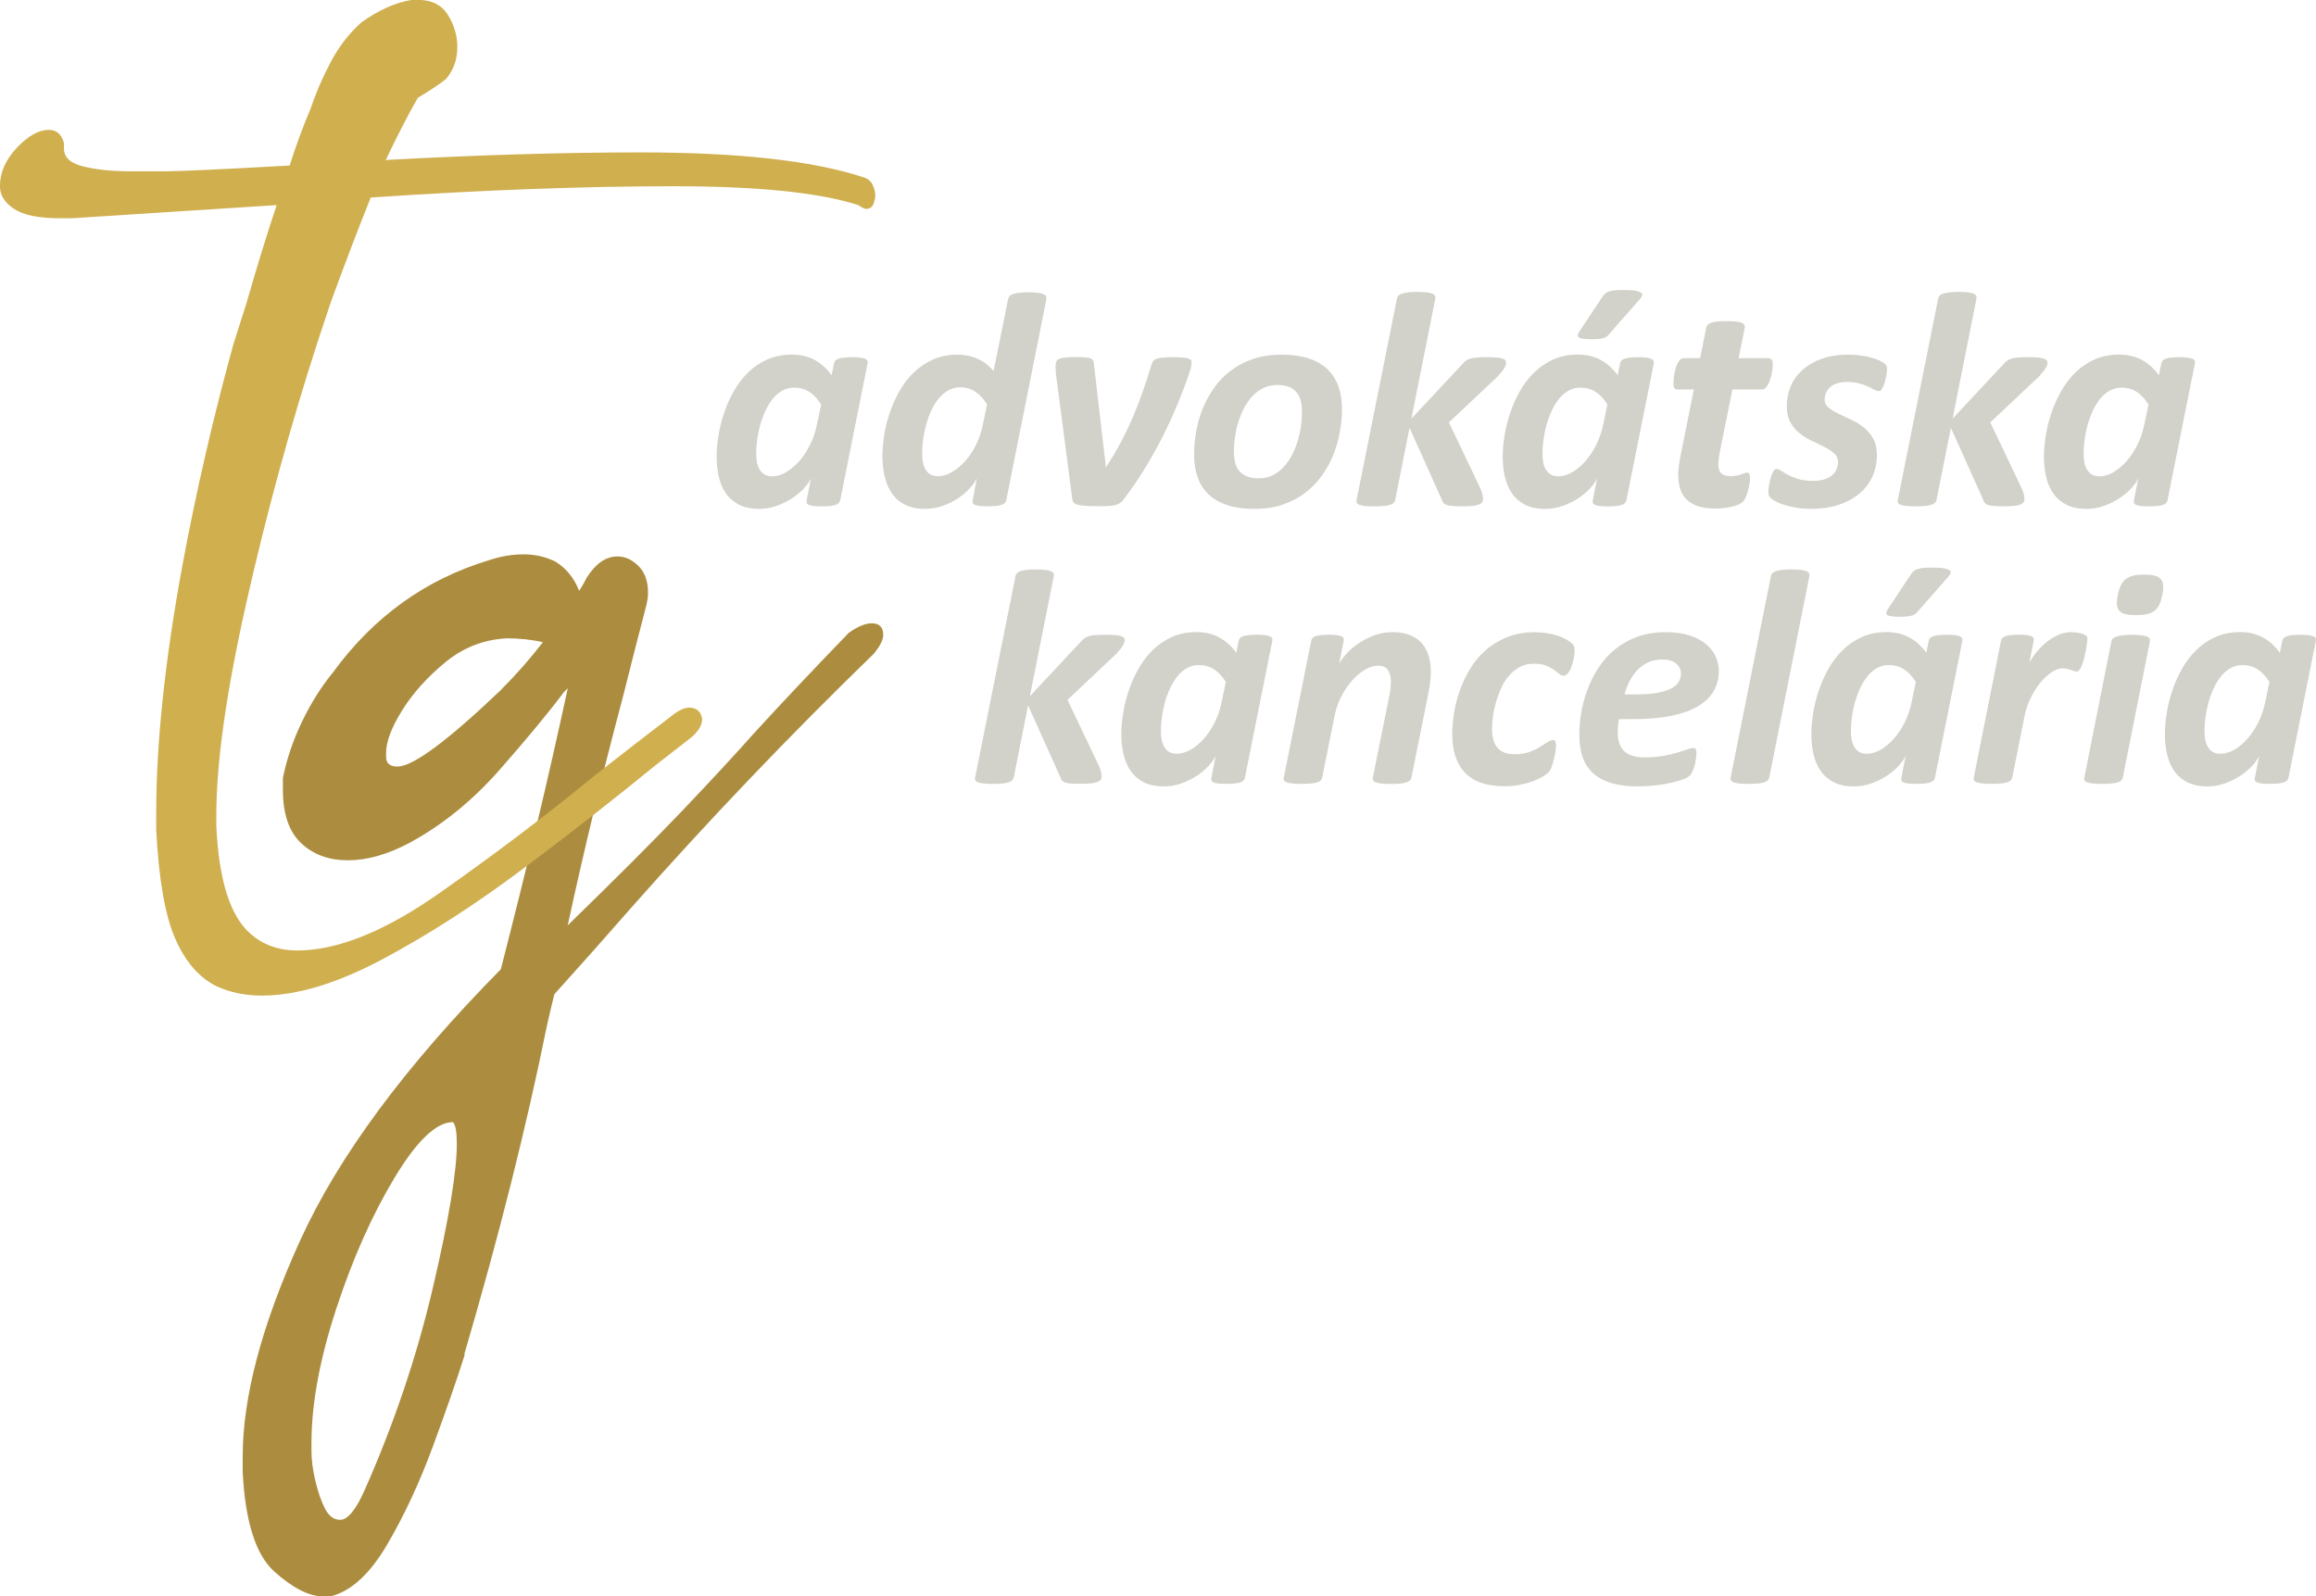 <svg xmlns="http://www.w3.org/2000/svg" id="Layer_1" data-name="Layer 1" viewBox="0 0 342.8 236.29"><defs><style>      .cls-1 {        fill: #ac8d3f;      }      .cls-1, .cls-2, .cls-3 {        stroke-width: 0px;      }      .cls-2 {        fill: #d0af4f;      }      .cls-3 {        fill: #d2d2ca;      }    </style></defs><path class="cls-1" d="M82.34,83.19c-1.51-.75-3.11-1.13-4.81-1.13s-3.4.28-5.09.85c-9.44,2.83-17.17,8.4-23.21,16.7-1.7,2.08-3.21,4.48-4.53,7.22-1.32,2.74-2.26,5.52-2.83,8.35v1.7c0,3.59.9,6.23,2.69,7.92,1.79,1.7,4.1,2.55,6.93,2.55s5.85-.85,9.06-2.55c4.9-2.64,9.38-6.27,13.44-10.89,4.05-4.62,7.22-8.44,9.48-11.46l.57-.57c-1.51,6.98-3.02,13.63-4.53,19.95-1.51,6.32-3.3,13.54-5.38,21.65-14.15,14.34-24.06,27.73-29.72,40.19-5.66,12.45-8.49,23.11-8.49,31.98v2.26c.38,7.36,1.94,12.26,4.67,14.72,2.74,2.45,5.14,3.68,7.22,3.68h1.13c3.02-.76,5.8-3.3,8.35-7.64,2.55-4.34,4.81-9.2,6.79-14.57,1.98-5.38,3.54-9.86,4.67-13.44v-.28c5.09-17.36,9.15-33.49,12.17-48.39.38-1.7.75-3.3,1.13-4.81,3.58-3.96,7.36-8.21,11.32-12.74,11.51-13.02,23.49-25.56,35.94-37.64.94-1.13,1.42-2.07,1.42-2.83,0-1.13-.57-1.7-1.7-1.7-.95,0-2.08.47-3.4,1.41-5.47,5.66-10.19,10.66-14.15,15-3.02,3.4-6.61,7.26-10.75,11.6-4.15,4.34-9.72,9.91-16.7,16.7,2.45-11.32,5.19-22.64,8.21-33.96,1.13-4.53,2.26-8.96,3.4-13.3.19-.75.28-1.42.28-1.98,0-1.7-.47-3.02-1.42-3.96-.95-.94-1.98-1.41-3.11-1.41-1.7,0-3.21,1.04-4.53,3.11-.38.76-.76,1.42-1.13,1.98-.76-1.88-1.89-3.3-3.4-4.24M67.62,169.22c0,4.15-1.18,11.28-3.54,21.37-2.36,10.09-5.71,20.04-10.05,29.86-1.32,3.02-2.55,4.53-3.68,4.53-.94,0-1.7-.57-2.27-1.7s-1.03-2.5-1.41-4.1c-.38-1.61-.57-3.07-.57-4.39v-1.13c0-5.85,1.23-12.5,3.68-19.95,2.45-7.46,5.33-13.91,8.63-19.39,3.3-5.47,6.18-8.21,8.63-8.21.38.38.57,1.42.57,3.11M74.13,102.15c-7.92,7.55-13.02,11.32-15.28,11.32-1.13,0-1.7-.47-1.7-1.42v-.57c0-1.7.8-3.82,2.4-6.37,1.6-2.55,3.72-4.9,6.37-7.08,2.64-2.17,5.66-3.35,9.06-3.54,1.88,0,3.68.19,5.38.57-1.89,2.45-3.96,4.81-6.23,7.07"></path><path class="cls-2" d="M25.08,25.36h-5.57c-2.79,0-5.15-.23-7.11-.7-1.95-.46-2.93-1.35-2.93-2.65v-.84c-.37-1.3-1.11-1.95-2.23-1.95-1.48,0-3.07.88-4.74,2.65-1.67,1.77-2.51,3.67-2.51,5.71,0,1.3.7,2.42,2.09,3.34,1.39.93,3.67,1.39,6.83,1.39h1.67l30.37-1.95c-1.49,4.46-2.97,9.29-4.46,14.49l-1.95,6.13c-2.97,10.78-5.48,21.64-7.52,32.6-2.6,14.12-3.9,26.38-3.9,36.78v2.51c.38,7.25,1.3,12.59,2.79,16.02,1.49,3.44,3.53,5.81,6.13,7.1,2.04.93,4.27,1.39,6.69,1.39,5.2,0,11.19-1.81,17.97-5.43,6.78-3.62,13.7-8.08,20.76-13.38,7.06-5.29,13.65-10.45,19.78-15.46l5.02-3.9c1.11-.93,1.67-1.86,1.67-2.79-.19-1.11-.83-1.67-1.95-1.67-.74,0-1.67.47-2.79,1.39-3.16,2.42-6.87,5.29-11.15,8.64-7.24,5.95-14.91,11.75-22.99,17.42-8.08,5.67-15.1,8.5-21.04,8.5-2.79,0-5.11-.84-6.97-2.51-2.97-2.6-4.65-7.89-5.02-15.88v-1.67c0-7.8,1.49-18.3,4.46-31.49,2.97-13.19,6.5-26.1,10.59-38.73l1.95-5.85c2.04-5.57,3.99-10.68,5.85-15.33,16.53-1.11,31.49-1.67,44.86-1.67,12.44,0,21.55.93,27.31,2.79.56.37.93.56,1.11.56.56,0,.93-.23,1.12-.7.18-.46.28-.88.28-1.25,0-.56-.14-1.11-.42-1.67-.28-.56-.79-.93-1.53-1.12-7.43-2.41-18.39-3.62-32.88-3.62-11.33,0-23.87.38-37.62,1.12,1.67-3.53,3.25-6.59,4.74-9.2,1.85-1.11,3.25-2.04,4.18-2.79,1.11-1.3,1.67-2.88,1.67-4.74,0-1.67-.47-3.25-1.39-4.74-.93-1.49-2.42-2.23-4.46-2.23h-.84c-2.42.37-4.92,1.49-7.52,3.34-1.86,1.67-3.39,3.67-4.6,5.99-1.21,2.32-2.19,4.6-2.93,6.83-1.11,2.6-2.14,5.39-3.07,8.36-10.03.56-15.98.84-17.83.84"></path><path class="cls-3" d="M317.37,62.92c-.21,1.05-.55,2.03-1.01,2.94-.46.92-.99,1.72-1.6,2.41-.61.69-1.26,1.23-1.95,1.64s-1.38.6-2.04.6c-.47,0-.86-.09-1.16-.28-.3-.19-.54-.44-.73-.76-.18-.32-.31-.68-.38-1.09-.07-.41-.1-.84-.1-1.29,0-.62.05-1.3.15-2.03.1-.73.25-1.46.45-2.18.2-.72.46-1.41.77-2.08.31-.67.67-1.25,1.08-1.76.41-.51.88-.91,1.41-1.21.53-.3,1.11-.45,1.75-.45.85,0,1.59.21,2.24.62.64.42,1.23,1.04,1.76,1.87l-.64,3.06ZM324.89,53.77c.03-.15.01-.28-.05-.4-.06-.11-.18-.21-.35-.27-.17-.07-.41-.12-.72-.16-.3-.04-.68-.06-1.14-.06-.92,0-1.59.07-2.01.2-.42.14-.65.36-.71.68l-.36,1.79c-.73-1-1.57-1.76-2.54-2.28-.97-.52-2.08-.78-3.34-.78-1.35,0-2.55.24-3.62.71s-2.01,1.12-2.84,1.92c-.82.8-1.53,1.72-2.12,2.76-.59,1.04-1.08,2.11-1.45,3.24-.38,1.12-.66,2.24-.84,3.37-.18,1.13-.27,2.17-.27,3.12,0,1.01.1,1.98.31,2.91.2.92.55,1.75,1.03,2.46s1.13,1.29,1.93,1.71c.8.42,1.81.64,3.02.64.88,0,1.73-.14,2.55-.43.82-.29,1.58-.65,2.26-1.09.68-.44,1.27-.93,1.77-1.46.5-.54.86-1.05,1.09-1.53l-.64,3.25c-.03.17-.02.31.03.42.05.11.17.21.35.27.18.07.42.12.72.15.29.03.68.05,1.15.05.92,0,1.59-.07,2.01-.21.42-.14.65-.36.71-.68l4.06-20.3ZM302.92,53.33c-.08-.11-.23-.19-.44-.26-.21-.07-.51-.12-.89-.15-.38-.03-.85-.04-1.41-.04s-1.06.01-1.44.04-.71.08-.99.16c-.27.08-.49.18-.67.31-.17.13-.34.28-.49.47l-7.58,8.11,3.54-17.78c.03-.15.02-.29-.04-.41-.06-.12-.19-.22-.39-.31-.2-.08-.47-.15-.83-.19-.36-.04-.81-.07-1.37-.07s-1.03.02-1.4.07c-.37.05-.68.11-.92.19-.24.08-.42.19-.52.31-.11.12-.17.26-.2.41l-5.99,29.88c-.03.15-.01.28.06.4.07.11.2.2.4.27.2.07.47.12.83.16.36.04.81.06,1.37.06s1.01-.02,1.39-.06c.38-.04.68-.09.92-.17.23-.08.41-.17.52-.28.11-.11.19-.25.24-.4l2.14-10.72,4.79,10.67c.05.18.12.33.22.45.1.12.25.22.45.29.2.08.49.13.86.16.37.03.86.05,1.46.05s1.11-.02,1.51-.06c.4-.04.72-.1.95-.19.23-.09.4-.2.5-.34.1-.14.15-.3.15-.48,0-.15-.03-.36-.09-.64-.06-.27-.17-.59-.32-.95l-4.65-9.76,7.15-6.74c.47-.5.81-.91,1.01-1.24.2-.33.31-.61.31-.85,0-.14-.04-.26-.12-.36M279.02,53.9c-.15-.17-.4-.33-.76-.5-.36-.17-.77-.32-1.25-.45-.48-.14-1.01-.25-1.61-.33-.6-.08-1.21-.12-1.85-.12-1.42,0-2.7.19-3.82.58-1.12.39-2.07.92-2.86,1.61-.79.69-1.38,1.49-1.79,2.42s-.61,1.92-.61,3c0,.98.18,1.8.56,2.45.37.65.84,1.2,1.4,1.63s1.17.81,1.83,1.11c.66.3,1.27.6,1.83.89.56.29,1.02.6,1.4.93.37.33.56.76.56,1.29,0,.38-.07.73-.22,1.07-.14.33-.37.63-.67.88-.3.26-.68.46-1.15.6-.46.14-1,.22-1.62.22-.89,0-1.64-.1-2.24-.28-.6-.19-1.1-.39-1.51-.61-.41-.22-.74-.42-1-.6-.26-.18-.49-.27-.7-.27-.12,0-.24.06-.34.19s-.2.3-.3.51c-.09.21-.17.45-.24.7-.07.26-.13.51-.18.77-.05.26-.09.49-.11.7-.02.21-.03.39-.03.52,0,.21.03.39.08.52.05.14.14.26.26.39.18.17.45.35.82.54.36.2.81.37,1.33.52.52.15,1.11.28,1.77.39.66.11,1.35.16,2.08.16,1.51,0,2.87-.2,4.08-.6,1.2-.4,2.22-.96,3.07-1.67.84-.71,1.48-1.55,1.92-2.53.44-.98.66-2.04.66-3.19,0-.98-.19-1.8-.57-2.45-.38-.65-.85-1.2-1.43-1.66-.57-.45-1.2-.83-1.86-1.13-.67-.3-1.29-.59-1.86-.87-.57-.28-1.05-.58-1.44-.9-.39-.32-.58-.71-.58-1.18,0-.36.07-.7.21-1.02.14-.32.35-.59.62-.83.27-.24.62-.42,1.03-.56.42-.14.89-.2,1.42-.2.68,0,1.27.07,1.78.2.51.14.95.29,1.33.47.38.17.7.33.96.48.26.14.5.21.69.21.18,0,.34-.13.49-.4s.27-.58.38-.94c.1-.36.18-.72.24-1.08.05-.36.08-.62.08-.81,0-.36-.08-.62-.25-.77M262.24,53.27c-.09-.17-.27-.25-.52-.25h-4.38l.91-4.52c.03-.15.01-.29-.06-.41-.07-.12-.2-.22-.4-.31-.2-.08-.48-.14-.84-.18-.36-.04-.82-.06-1.36-.06s-1.02.02-1.4.06-.67.1-.91.18c-.24.08-.41.19-.52.31-.11.12-.18.26-.21.41l-.91,4.52h-2.43c-.27,0-.51.14-.7.43-.2.29-.36.63-.48,1.03s-.21.81-.26,1.23c-.05.42-.08.75-.08,1.01,0,.36.05.61.14.74.09.13.23.19.43.19h2.45l-1.98,9.88c-.04.2-.09.42-.12.67s-.08.5-.11.74c-.04.24-.06.47-.08.69-.01.22-.02.41-.02.58,0,.91.12,1.68.35,2.32.23.64.59,1.16,1.06,1.57.47.41,1.05.71,1.74.9.69.19,1.49.28,2.4.28.42,0,.85-.03,1.27-.08.42-.05.82-.12,1.19-.21.37-.09.69-.2.96-.32.27-.12.48-.25.61-.39.14-.14.27-.34.39-.62.12-.28.23-.59.33-.93.1-.34.18-.69.24-1.06.06-.36.09-.69.09-.98,0-.26-.04-.44-.12-.56-.08-.11-.19-.17-.31-.17s-.25.03-.39.08c-.14.05-.3.11-.49.18-.19.07-.41.13-.67.18-.26.05-.57.08-.93.08-.62,0-1.07-.14-1.36-.42-.29-.28-.43-.72-.43-1.33,0-.2.02-.45.06-.76.04-.31.08-.58.12-.81l1.91-9.51h4.43c.17,0,.32-.07.47-.22.14-.14.27-.33.39-.55.11-.22.22-.47.31-.74s.16-.54.22-.82c.05-.27.09-.53.12-.76.03-.23.04-.43.04-.58,0-.32-.04-.56-.14-.73M242.83,44.16c.14-.17.22-.32.25-.47.03-.14-.04-.27-.22-.39-.17-.11-.46-.2-.85-.27-.39-.07-.94-.1-1.63-.1-.5,0-.92.01-1.27.04-.35.03-.64.08-.87.15-.24.07-.43.16-.58.28-.15.12-.29.26-.41.43l-3.45,5.2c-.14.2-.22.37-.26.52-.04.15,0,.28.12.37.12.1.33.17.64.22.3.04.72.07,1.25.07.44,0,.8-.01,1.09-.04.29-.03.53-.08.73-.14.2-.06.36-.14.48-.24.12-.1.24-.22.36-.38l4.63-5.27ZM237.27,62.92c-.21,1.05-.55,2.03-1.01,2.94-.46.92-1,1.72-1.6,2.41-.61.69-1.26,1.23-1.95,1.64-.7.4-1.38.6-2.04.6-.47,0-.85-.09-1.16-.28-.3-.19-.55-.44-.73-.76-.18-.32-.31-.68-.37-1.09-.07-.41-.1-.84-.1-1.29,0-.62.05-1.3.15-2.03.1-.73.25-1.46.45-2.18.21-.72.46-1.41.77-2.08.31-.67.67-1.25,1.08-1.76.41-.51.88-.91,1.41-1.21.53-.3,1.11-.45,1.75-.45.85,0,1.59.21,2.24.62s1.23,1.04,1.76,1.87l-.64,3.06ZM244.78,53.77c.03-.15.01-.28-.05-.4-.06-.11-.18-.21-.35-.27-.17-.07-.41-.12-.71-.16-.3-.04-.68-.06-1.14-.06-.92,0-1.59.07-2.01.2s-.66.36-.72.68l-.36,1.79c-.73-1-1.57-1.76-2.54-2.28-.97-.52-2.08-.78-3.34-.78-1.35,0-2.55.24-3.62.71s-2.01,1.12-2.84,1.92c-.83.8-1.53,1.72-2.12,2.76-.59,1.04-1.08,2.11-1.45,3.24-.38,1.12-.66,2.24-.84,3.37-.18,1.13-.27,2.17-.27,3.12,0,1.01.1,1.98.31,2.91.2.92.55,1.75,1.03,2.46.48.72,1.13,1.29,1.93,1.71.8.42,1.81.64,3.02.64.88,0,1.73-.14,2.56-.43.82-.29,1.58-.65,2.26-1.09.68-.44,1.27-.93,1.77-1.46.5-.54.86-1.05,1.09-1.53l-.64,3.25c-.03.17-.02.31.03.42.05.11.17.21.35.27.18.07.42.12.72.15.29.03.68.05,1.15.05.92,0,1.59-.07,2.01-.21.42-.14.65-.36.72-.68l4.06-20.3ZM222.82,53.33c-.08-.11-.23-.19-.44-.26-.21-.07-.51-.12-.89-.15-.38-.03-.85-.04-1.41-.04s-1.05.01-1.44.04c-.39.03-.72.08-.99.16-.27.08-.5.18-.67.31-.17.13-.34.28-.49.47l-7.58,8.11,3.54-17.78c.03-.15.01-.29-.05-.41-.06-.12-.19-.22-.39-.31-.2-.08-.47-.15-.83-.19-.35-.04-.81-.07-1.37-.07s-1.03.02-1.4.07c-.37.05-.68.11-.92.19-.24.08-.42.19-.52.31-.11.12-.17.26-.2.41l-5.99,29.88c-.03.15-.01.28.06.4.07.11.2.2.4.27.2.07.47.12.83.16.35.04.81.06,1.37.06s1.01-.02,1.38-.06c.38-.04.68-.09.92-.17.24-.08.41-.17.52-.28.11-.11.19-.25.24-.4l2.13-10.72,4.79,10.67c.05.18.12.33.22.45.1.12.25.22.45.29.2.08.49.13.86.16.37.03.86.05,1.46.05s1.11-.02,1.51-.06c.4-.04.72-.1.95-.19.24-.09.4-.2.5-.34.1-.14.15-.3.15-.48,0-.15-.03-.36-.09-.64-.06-.27-.17-.59-.32-.95l-4.65-9.76,7.15-6.74c.47-.5.81-.91,1.01-1.24.2-.33.31-.61.31-.85,0-.14-.04-.26-.12-.36M192.56,63.12c-.11.74-.27,1.48-.5,2.21-.23.74-.51,1.43-.86,2.09-.35.66-.76,1.24-1.24,1.75-.48.51-1.02.91-1.62,1.2-.61.29-1.29.44-2.04.44-.67,0-1.23-.09-1.69-.27-.46-.18-.84-.44-1.14-.78-.3-.34-.51-.76-.64-1.26-.13-.5-.19-1.07-.19-1.7,0-.68.05-1.4.16-2.15.11-.75.27-1.49.5-2.21.23-.73.52-1.42.86-2.08.35-.66.76-1.24,1.24-1.74.48-.5,1.02-.9,1.62-1.19.6-.3,1.29-.44,2.04-.44.67,0,1.23.09,1.69.27.46.18.84.44,1.13.78.29.34.51.76.64,1.25.13.49.19,1.05.19,1.69,0,.68-.05,1.39-.16,2.13M198.08,57.14c-.36-1.01-.92-1.85-1.66-2.54-.74-.69-1.67-1.21-2.78-1.57-1.11-.35-2.43-.53-3.96-.53s-2.96.21-4.2.63c-1.24.42-2.34,1-3.3,1.73-.96.73-1.79,1.58-2.48,2.55-.69.98-1.25,2.01-1.69,3.1-.44,1.09-.76,2.21-.96,3.36-.2,1.15-.31,2.27-.31,3.36,0,1.3.18,2.46.54,3.46.36,1.01.92,1.85,1.66,2.54.74.69,1.67,1.21,2.78,1.57,1.11.36,2.43.53,3.96.53s2.96-.21,4.2-.64c1.24-.42,2.34-1,3.3-1.74.96-.73,1.79-1.58,2.48-2.54.69-.96,1.25-1.99,1.69-3.09.44-1.1.76-2.22.97-3.37.2-1.15.31-2.27.31-3.36,0-1.3-.18-2.46-.55-3.46M176.27,53.29c-.07-.09-.2-.17-.39-.23-.19-.06-.46-.11-.82-.14-.36-.03-.81-.04-1.37-.04s-1.06.01-1.44.04-.7.08-.95.16c-.25.08-.44.17-.56.29-.12.12-.2.28-.25.48-.46,1.48-.92,2.89-1.38,4.22-.47,1.33-.97,2.62-1.51,3.86-.54,1.24-1.12,2.45-1.75,3.63-.63,1.18-1.33,2.35-2.1,3.52l-.11.2v-.57l-1.73-14.87c-.01-.18-.05-.34-.11-.47-.06-.13-.18-.23-.37-.31-.19-.08-.46-.13-.81-.16-.35-.03-.82-.04-1.43-.04-.65,0-1.17.02-1.56.07-.39.04-.68.12-.88.21-.21.1-.34.23-.41.39-.07.16-.1.39-.1.69,0,.18,0,.38.02.59s.03.44.05.68l2.38,18.21c.01.24.07.44.16.6.09.16.26.28.52.38.26.09.63.15,1.11.19.48.04,1.14.06,1.98.06.54,0,1.02,0,1.43-.02.41-.01.76-.06,1.07-.12.3-.07.56-.17.77-.29.21-.13.39-.3.54-.51,1.1-1.44,2.13-2.93,3.08-4.47.95-1.54,1.83-3.12,2.65-4.72.82-1.61,1.57-3.23,2.25-4.87.68-1.64,1.3-3.28,1.86-4.92.09-.27.16-.53.2-.77.04-.24.07-.45.07-.61,0-.14-.03-.25-.1-.34M145.45,62.96c-.21,1.04-.55,2.02-1.01,2.94-.46.92-1,1.71-1.6,2.38-.61.67-1.26,1.21-1.95,1.61s-1.38.6-2.04.6c-.82,0-1.42-.29-1.79-.88-.38-.58-.57-1.45-.57-2.6,0-.65.05-1.34.16-2.07.11-.73.26-1.45.47-2.18.2-.73.46-1.42.77-2.08.31-.66.67-1.23,1.09-1.73.42-.49.89-.89,1.41-1.18.52-.29,1.09-.44,1.71-.44.85,0,1.59.21,2.24.64.64.42,1.23,1.05,1.76,1.88l-.64,3.09ZM154.87,44.25c.03-.15.01-.29-.04-.41-.06-.12-.19-.22-.39-.31-.2-.08-.47-.15-.83-.19-.36-.04-.81-.07-1.37-.07s-1.03.02-1.4.07c-.37.05-.67.11-.91.19-.24.08-.4.19-.51.31s-.17.26-.2.41l-2.16,10.69c-.26-.33-.57-.65-.93-.95-.36-.3-.77-.56-1.21-.78-.45-.22-.94-.39-1.48-.52-.54-.13-1.1-.19-1.69-.19-1.33,0-2.53.23-3.6.7-1.07.47-2.01,1.1-2.84,1.88-.83.79-1.53,1.69-2.12,2.72-.59,1.03-1.08,2.1-1.46,3.21-.39,1.11-.67,2.23-.85,3.36-.18,1.13-.27,2.18-.27,3.17,0,.59.04,1.19.11,1.81.08.61.21,1.21.39,1.78.18.58.42,1.12.73,1.63.3.51.68.96,1.15,1.34.46.38,1.01.68,1.66.9.64.22,1.4.33,2.26.33s1.73-.14,2.55-.42,1.58-.64,2.26-1.09c.68-.45,1.27-.94,1.77-1.48.5-.54.86-1.05,1.09-1.53l-.61,3.25c-.03.17-.02.31.03.42.05.11.17.21.35.27.18.07.42.12.71.15.3.03.68.05,1.15.05.92,0,1.59-.07,2.01-.21.42-.14.65-.36.72-.68l5.95-29.81ZM120.9,62.92c-.21,1.05-.55,2.03-1.01,2.94-.46.92-.99,1.72-1.6,2.41-.61.69-1.26,1.23-1.95,1.64s-1.38.6-2.04.6c-.47,0-.85-.09-1.16-.28-.3-.19-.54-.44-.73-.76-.18-.32-.31-.68-.38-1.09-.07-.41-.1-.84-.1-1.29,0-.62.05-1.3.15-2.03.1-.73.25-1.46.45-2.18.2-.72.46-1.41.77-2.08.31-.67.67-1.25,1.08-1.76.41-.51.88-.91,1.41-1.21.53-.3,1.11-.45,1.75-.45.85,0,1.59.21,2.24.62.64.42,1.23,1.04,1.76,1.87l-.64,3.06ZM128.42,53.77c.03-.15.01-.28-.04-.4-.06-.11-.18-.21-.35-.27-.17-.07-.41-.12-.72-.16-.3-.04-.68-.06-1.14-.06-.92,0-1.59.07-2.01.2-.42.14-.65.36-.71.68l-.36,1.79c-.73-1-1.57-1.76-2.54-2.28-.97-.52-2.08-.78-3.34-.78-1.35,0-2.55.24-3.62.71s-2.01,1.12-2.84,1.92c-.82.8-1.53,1.72-2.12,2.76-.59,1.04-1.08,2.11-1.45,3.24-.38,1.12-.66,2.24-.84,3.37-.18,1.13-.27,2.17-.27,3.12,0,1.01.1,1.98.31,2.91.2.92.55,1.75,1.03,2.46.48.72,1.13,1.29,1.93,1.71.8.42,1.81.64,3.02.64.88,0,1.73-.14,2.55-.43.82-.29,1.58-.65,2.26-1.09.68-.44,1.27-.93,1.77-1.46.5-.54.86-1.05,1.09-1.53l-.64,3.25c-.03.17-.02.31.03.42.05.11.17.21.35.27.18.07.42.12.72.15.29.03.68.05,1.15.05.92,0,1.59-.07,2.01-.21.42-.14.65-.36.71-.68l4.06-20.3Z"></path><path class="cls-3" d="M335.27,104c-.21,1.04-.55,2.02-1.01,2.94-.46.92-.99,1.72-1.6,2.41-.6.69-1.26,1.23-1.95,1.63-.7.4-1.38.6-2.04.6-.47,0-.86-.09-1.16-.28-.3-.19-.54-.44-.73-.76-.18-.32-.31-.68-.38-1.09-.07-.41-.1-.84-.1-1.29,0-.62.05-1.3.15-2.03.1-.73.25-1.46.45-2.18.2-.72.46-1.41.77-2.08.31-.67.67-1.25,1.08-1.76.41-.51.88-.91,1.41-1.21.53-.3,1.11-.45,1.75-.45.85,0,1.59.21,2.24.62.64.42,1.23,1.04,1.76,1.87l-.64,3.07ZM342.78,94.85c.03-.15.02-.28-.05-.4-.06-.11-.18-.2-.35-.27-.17-.07-.41-.12-.71-.16-.3-.04-.68-.06-1.13-.06-.92,0-1.59.07-2.01.2-.42.14-.65.36-.72.68l-.36,1.79c-.73-1-1.57-1.76-2.54-2.28-.97-.52-2.08-.78-3.34-.78-1.35,0-2.55.24-3.62.71s-2.01,1.12-2.84,1.92c-.82.8-1.53,1.72-2.12,2.76-.59,1.04-1.08,2.12-1.45,3.24-.38,1.12-.66,2.24-.84,3.37-.18,1.13-.27,2.17-.27,3.12,0,1.01.1,1.98.31,2.91.2.92.55,1.74,1.03,2.46.48.72,1.13,1.29,1.93,1.71.8.42,1.81.64,3.02.64.88,0,1.73-.14,2.55-.43.82-.29,1.58-.65,2.26-1.09.68-.44,1.27-.93,1.77-1.46.5-.54.86-1.05,1.09-1.53l-.64,3.25c-.03.17-.02.31.03.42.05.11.17.2.35.27.18.07.42.12.71.15.3.03.68.04,1.15.04.92,0,1.59-.07,2.01-.2.42-.14.66-.36.72-.68l4.06-20.3ZM318.22,94.92c.03-.15.02-.28-.04-.4-.06-.11-.19-.21-.4-.29-.2-.08-.48-.15-.84-.19s-.81-.07-1.37-.07-1.03.02-1.4.07c-.37.04-.67.11-.91.19-.23.08-.41.18-.52.29-.11.11-.19.25-.22.4l-4.02,20.21c-.03.15-.01.28.05.4.06.11.19.21.4.28.2.08.48.13.84.17.36.04.81.06,1.37.06s1.01-.02,1.38-.06c.38-.04.68-.09.92-.17.24-.07.41-.17.52-.28.11-.11.19-.25.22-.4l4.02-20.21ZM320.18,86.67c-.02-.38-.14-.69-.34-.93-.2-.24-.51-.42-.91-.52-.4-.1-.92-.16-1.56-.16s-1.2.05-1.63.16c-.44.11-.81.28-1.11.52-.3.24-.55.55-.73.93-.18.38-.33.84-.43,1.39-.12.56-.17,1.03-.14,1.42s.15.7.35.93c.2.23.51.4.91.5.4.1.92.15,1.56.15s1.2-.05,1.64-.15c.44-.1.81-.26,1.11-.5.3-.24.54-.54.73-.93.18-.39.32-.86.43-1.42.11-.54.15-1.01.12-1.39M308.79,94.12c-.09-.08-.22-.15-.37-.22-.16-.07-.34-.12-.54-.17-.21-.05-.42-.08-.66-.11-.24-.03-.47-.04-.69-.04-.56,0-1.13.11-1.7.34-.58.23-1.13.54-1.67.94-.54.4-1.04.87-1.52,1.42s-.9,1.14-1.26,1.79l.64-3.23c.03-.15.02-.28-.03-.4-.05-.11-.16-.2-.33-.27-.17-.07-.4-.12-.69-.16-.29-.04-.68-.06-1.15-.06s-.84.02-1.17.06c-.33.04-.59.09-.8.16-.2.07-.36.16-.46.27-.11.11-.18.25-.21.4l-4.04,20.28c-.03.15-.02.28.04.4.06.11.19.21.4.28.2.08.48.13.84.17.36.04.81.06,1.37.06s1.01-.02,1.39-.06c.38-.04.68-.09.92-.17.23-.07.41-.17.52-.28.11-.11.18-.25.22-.4l1.82-9.1c.18-.94.48-1.84.9-2.69s.89-1.6,1.42-2.25,1.09-1.16,1.67-1.56c.58-.39,1.13-.59,1.65-.59.26,0,.48.03.68.08.2.05.38.11.54.16.17.05.32.11.45.16s.27.08.41.08c.17,0,.32-.11.46-.32.14-.21.27-.48.39-.82.11-.33.22-.69.31-1.08s.17-.76.23-1.12c.06-.36.11-.68.14-.95.03-.27.05-.46.05-.57,0-.2-.05-.34-.14-.43M288.49,85.24c.14-.17.22-.32.25-.46.03-.14-.04-.27-.22-.39-.17-.11-.46-.21-.85-.27-.39-.07-.94-.1-1.63-.1-.5,0-.92.01-1.27.04-.35.03-.64.08-.87.15-.23.07-.43.16-.58.28-.15.12-.29.26-.41.43l-3.45,5.2c-.14.2-.22.37-.26.52-.04.15,0,.28.12.38.12.1.33.17.64.21.3.05.72.07,1.25.07.44,0,.8-.01,1.09-.05.29-.03.53-.08.73-.14.2-.06.36-.14.48-.24.12-.1.24-.22.36-.37l4.63-5.27ZM282.93,104c-.21,1.04-.55,2.02-1.01,2.94-.46.92-1,1.72-1.6,2.41-.61.69-1.26,1.23-1.95,1.63-.7.4-1.38.6-2.04.6-.47,0-.86-.09-1.16-.28-.3-.19-.55-.44-.73-.76-.18-.32-.31-.68-.38-1.09-.07-.41-.1-.84-.1-1.29,0-.62.05-1.3.15-2.03.1-.73.25-1.46.45-2.18.21-.72.46-1.41.77-2.08.31-.67.67-1.25,1.08-1.76s.88-.91,1.41-1.21c.53-.3,1.11-.45,1.75-.45.85,0,1.59.21,2.24.62.64.42,1.23,1.04,1.76,1.87l-.64,3.07ZM290.45,94.85c.03-.15.01-.28-.05-.4-.06-.11-.18-.2-.35-.27-.17-.07-.41-.12-.71-.16-.3-.04-.68-.06-1.14-.06-.92,0-1.59.07-2.01.2-.42.14-.65.36-.71.68l-.36,1.79c-.73-1-1.57-1.76-2.54-2.28-.97-.52-2.08-.78-3.34-.78-1.35,0-2.55.24-3.62.71s-2.01,1.12-2.84,1.92c-.82.8-1.53,1.72-2.12,2.76-.59,1.04-1.08,2.12-1.45,3.24-.38,1.12-.66,2.24-.84,3.37-.18,1.13-.27,2.17-.27,3.12,0,1.01.1,1.98.31,2.91.2.92.55,1.74,1.03,2.46.48.72,1.13,1.29,1.93,1.71.8.42,1.81.64,3.02.64.88,0,1.73-.14,2.55-.43.83-.29,1.58-.65,2.26-1.09.68-.44,1.27-.93,1.77-1.46.5-.54.86-1.05,1.09-1.53l-.64,3.25c-.03.17-.02.31.03.42.05.11.17.2.35.27.18.07.42.12.72.15.29.03.68.04,1.15.04.92,0,1.59-.07,2.01-.2.42-.14.65-.36.71-.68l4.07-20.3ZM267.81,85.27c.03-.15.02-.29-.05-.41-.06-.12-.19-.22-.39-.31-.2-.08-.47-.15-.83-.19-.36-.05-.81-.07-1.37-.07s-1.03.02-1.4.07c-.37.04-.68.11-.92.19-.24.08-.42.19-.52.31-.11.12-.17.26-.21.41l-5.97,29.86c-.03.15-.01.28.06.4.07.11.2.21.4.28.2.08.47.13.83.17.36.04.82.06,1.4.06.55,0,1.01-.02,1.39-.06.38-.04.68-.09.91-.17.23-.07.4-.17.51-.28.11-.11.18-.25.22-.4l5.95-29.86ZM248.47,100.94c-.23.37-.59.69-1.09.96-.5.27-1.16.49-1.98.65-.82.16-1.83.24-3.04.24h-1.91c.2-.71.46-1.38.78-2.01.33-.63.72-1.17,1.17-1.64.45-.46.98-.83,1.58-1.1.6-.27,1.28-.41,2.03-.41.91,0,1.6.2,2.08.6.48.4.72.9.72,1.51,0,.42-.11.82-.34,1.19M253.95,97.2c-.31-.69-.78-1.3-1.42-1.84-.64-.54-1.45-.97-2.44-1.29-.99-.32-2.18-.49-3.55-.49-1.59,0-3.01.24-4.25.7s-2.33,1.09-3.28,1.87c-.95.78-1.75,1.68-2.42,2.71-.67,1.03-1.21,2.11-1.63,3.24-.42,1.13-.73,2.27-.92,3.43-.19,1.16-.28,2.24-.28,3.26,0,1.32.18,2.46.54,3.42.36.96.91,1.75,1.64,2.37.73.62,1.63,1.08,2.71,1.38,1.08.3,2.35.45,3.8.45.88,0,1.74-.05,2.59-.15.85-.1,1.61-.22,2.29-.38.68-.15,1.26-.32,1.75-.5.48-.18.82-.36,1-.54.17-.15.31-.37.44-.66.13-.29.23-.59.32-.92.08-.33.15-.66.19-.99.04-.33.07-.63.07-.89,0-.23-.04-.39-.11-.5-.08-.11-.2-.16-.39-.16s-.47.07-.86.22c-.39.14-.89.3-1.49.48-.6.18-1.29.33-2.09.48-.79.14-1.69.22-2.69.22-1.41,0-2.43-.31-3.07-.93-.64-.62-.95-1.54-.95-2.77,0-.29.01-.6.04-.94.03-.34.08-.68.14-1.03h2.09c2.21,0,4.11-.17,5.71-.5,1.6-.33,2.91-.81,3.95-1.44,1.04-.63,1.8-1.38,2.29-2.25.49-.87.74-1.85.74-2.94,0-.73-.16-1.43-.47-2.12M233.01,95.71c-.05-.14-.17-.29-.35-.47-.18-.17-.46-.37-.83-.58s-.8-.4-1.28-.56c-.48-.16-1.01-.28-1.59-.37-.57-.09-1.17-.14-1.77-.14-1.56,0-2.94.24-4.13.73-1.2.49-2.25,1.13-3.16,1.93-.91.8-1.68,1.73-2.31,2.77-.63,1.05-1.14,2.12-1.53,3.24-.39,1.11-.68,2.22-.85,3.33-.17,1.1-.26,2.12-.26,3.04,0,2.56.64,4.49,1.93,5.8,1.29,1.31,3.22,1.96,5.81,1.96.73,0,1.43-.06,2.1-.18.67-.12,1.3-.28,1.87-.48.58-.2,1.08-.42,1.52-.67.44-.25.76-.47.96-.67.21-.2.37-.46.5-.81.13-.34.24-.71.34-1.1.1-.39.18-.78.24-1.17.06-.39.09-.71.09-.96s-.03-.45-.1-.59c-.07-.14-.18-.21-.33-.21-.26,0-.54.11-.85.32-.31.21-.68.45-1.11.72-.43.26-.95.51-1.56.73-.61.22-1.33.33-2.18.33-1.15,0-1.99-.32-2.53-.95-.54-.64-.81-1.57-.81-2.79,0-.48.04-1.06.12-1.71.08-.66.22-1.35.42-2.07.2-.72.45-1.43.75-2.13.3-.7.68-1.33,1.15-1.88.46-.55,1-1,1.62-1.35.62-.35,1.32-.52,2.11-.52.74,0,1.35.1,1.82.28.47.19.86.4,1.17.62.31.23.57.43.78.61.21.18.43.27.66.27.24,0,.46-.13.67-.4.2-.26.37-.59.51-.99.14-.39.25-.81.33-1.25.08-.44.12-.83.12-1.18,0-.2-.03-.36-.08-.5M211.48,97.15c-.2-.7-.52-1.32-.96-1.85-.45-.53-1.03-.95-1.75-1.26-.72-.31-1.61-.46-2.67-.46-.88,0-1.72.14-2.53.42-.81.28-1.56.64-2.25,1.08-.69.44-1.3.93-1.83,1.49-.53.55-.95,1.09-1.27,1.62l.66-3.34c.03-.15.02-.28-.03-.4-.05-.11-.16-.2-.33-.27-.17-.07-.4-.12-.69-.16-.29-.04-.68-.06-1.15-.06s-.84.02-1.17.06c-.32.04-.59.09-.79.16-.2.07-.36.16-.45.27-.1.11-.16.25-.19.4l-4.07,20.28c-.03.15-.01.28.05.4.06.11.19.21.4.28.2.08.48.13.84.17.36.04.81.06,1.37.06s1.01-.02,1.38-.06c.38-.04.69-.09.92-.17.24-.07.41-.17.52-.28s.18-.25.21-.4l1.84-9.17c.2-1.01.53-1.97,1-2.87.47-.9,1-1.69,1.6-2.36.6-.67,1.23-1.21,1.91-1.6.67-.39,1.32-.59,1.94-.59.68,0,1.16.22,1.45.66.29.44.43,1,.43,1.68,0,.29-.02.62-.06,1-.04.38-.09.75-.17,1.11l-2.45,12.15c-.03.15-.01.28.06.4.07.11.2.21.4.28.2.08.47.13.83.17.36.04.81.06,1.37.06s1.03-.02,1.4-.06c.37-.04.67-.09.91-.17.24-.07.41-.17.52-.28.11-.11.18-.25.22-.4l2.52-12.51c.11-.56.19-1.11.26-1.64s.1-1.06.1-1.59c0-.79-.1-1.53-.3-2.24M180.8,104c-.21,1.04-.55,2.02-1.01,2.94-.46.92-.99,1.72-1.6,2.41-.61.69-1.26,1.23-1.95,1.63-.7.4-1.38.6-2.04.6-.47,0-.86-.09-1.16-.28-.3-.19-.54-.44-.73-.76-.18-.32-.31-.68-.38-1.09-.07-.41-.1-.84-.1-1.29,0-.62.05-1.3.15-2.03.1-.73.25-1.46.45-2.18.2-.72.46-1.41.77-2.08.31-.67.67-1.25,1.08-1.76.41-.51.88-.91,1.41-1.21.53-.3,1.11-.45,1.75-.45.85,0,1.59.21,2.24.62.64.42,1.23,1.04,1.76,1.87l-.64,3.07ZM188.32,94.85c.03-.15.01-.28-.04-.4-.06-.11-.18-.2-.35-.27-.17-.07-.41-.12-.71-.16-.3-.04-.68-.06-1.14-.06-.92,0-1.59.07-2.01.2-.42.14-.65.36-.72.68l-.36,1.79c-.73-1-1.57-1.76-2.54-2.28-.97-.52-2.08-.78-3.34-.78-1.35,0-2.55.24-3.62.71-1.07.48-2.01,1.12-2.84,1.92-.82.8-1.53,1.72-2.12,2.76-.59,1.04-1.07,2.12-1.45,3.24-.38,1.12-.66,2.24-.84,3.37-.18,1.13-.27,2.17-.27,3.12,0,1.01.1,1.98.31,2.91.21.92.55,1.74,1.03,2.46.49.72,1.13,1.29,1.93,1.71.8.42,1.81.64,3.02.64.88,0,1.73-.14,2.55-.43.82-.29,1.58-.65,2.26-1.09.68-.44,1.27-.93,1.77-1.46.5-.54.86-1.05,1.09-1.53l-.63,3.25c-.03.17-.02.31.03.42.05.11.17.2.35.27.18.07.42.12.71.15.29.03.68.04,1.15.04.92,0,1.59-.07,2.01-.2.42-.14.65-.36.71-.68l4.06-20.3ZM166.35,94.42c-.08-.11-.23-.19-.44-.26-.21-.07-.51-.12-.89-.15-.38-.03-.85-.04-1.41-.04s-1.06.01-1.44.04c-.39.03-.72.08-.99.16-.27.08-.5.18-.67.31-.17.13-.34.28-.49.46l-7.58,8.11,3.54-17.78c.03-.15.01-.29-.04-.41-.06-.12-.19-.22-.39-.31-.2-.08-.47-.15-.83-.19-.36-.05-.81-.07-1.37-.07s-1.03.02-1.4.07c-.37.04-.68.11-.92.19-.24.08-.42.19-.52.31-.11.12-.17.26-.2.41l-5.99,29.88c-.03.15-.01.28.06.4.07.11.2.2.4.27.2.07.47.12.83.16.35.04.81.06,1.37.06s1.01-.02,1.38-.06c.38-.04.68-.09.92-.17.23-.07.41-.17.52-.28.11-.11.19-.25.24-.4l2.13-10.72,4.79,10.67c.05.18.12.33.22.45.1.12.25.22.45.29.21.08.49.13.86.16.37.03.86.04,1.46.04s1.11-.02,1.51-.06c.4-.04.72-.1.95-.19.24-.09.4-.2.5-.34.1-.14.15-.3.15-.48,0-.15-.03-.36-.09-.64-.06-.27-.17-.59-.32-.95l-4.65-9.76,7.15-6.74c.47-.5.81-.91,1.01-1.24.21-.33.31-.61.31-.85,0-.14-.04-.26-.12-.36"></path></svg>